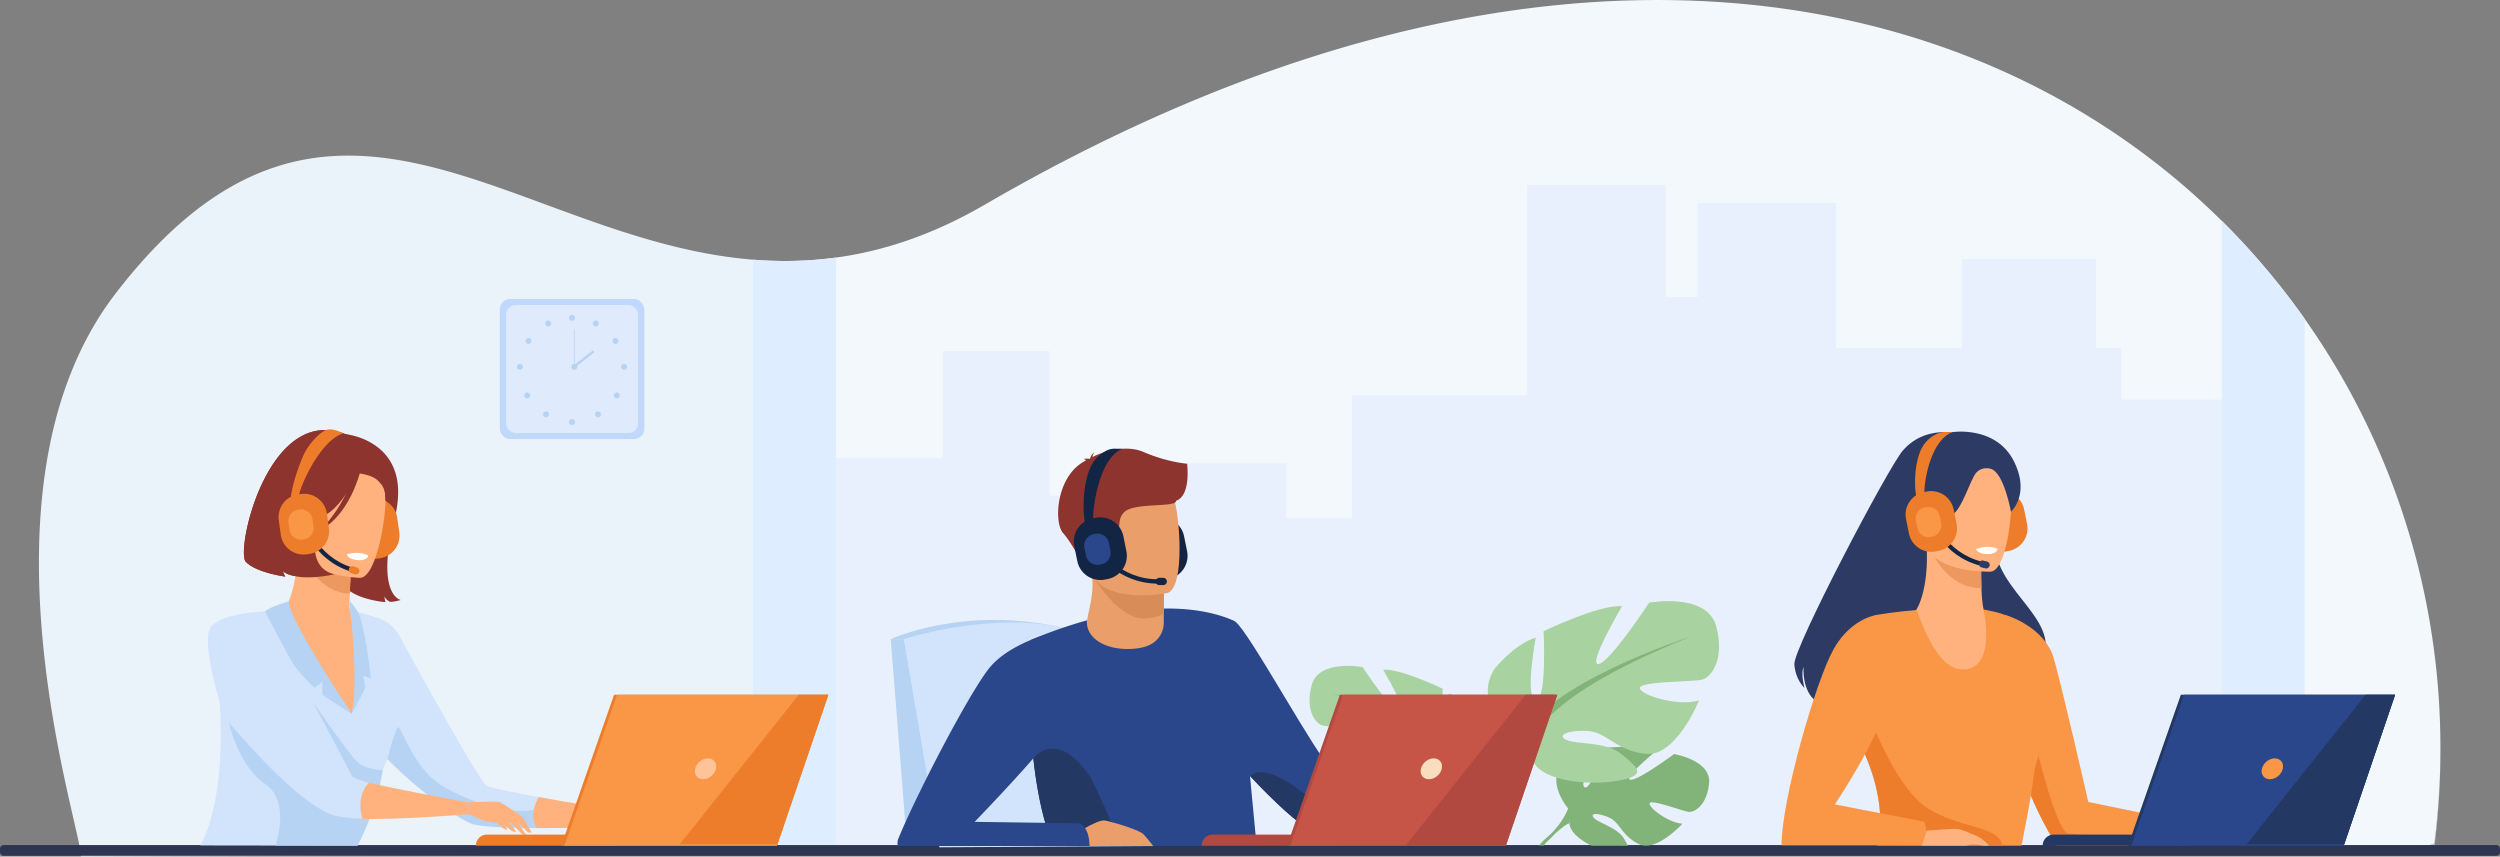 <svg xmlns="http://www.w3.org/2000/svg" viewBox="0 0 3017.69 1034.01"><rect x="0" y="0" width="3017.69" height="1034.01" fill="#808080" stroke="none"/><g id="Ebene_2" data-name="Ebene 2"><g id="&#x421;&#x43B;&#x43E;&#x439;_1" data-name="&#x421;&#x43B;&#x43E;&#x439; 1"><path d="M959.1,314.91V1031l-861.49,3c2.17-31.3-139.63-444.15,42.13-680C397.66,19.19,618.08,290,909,313.46A479.19,479.19,0,0,0,959.1,314.91Z" style="fill:#ebf3fa"></path><path d="M2938.55,1017.13c-1.16,8.95-94.49-1.44-95.79,7.36l-582.35,2H959.1V314.91a462.76,462.76,0,0,0,50-4c57.13-7.79,117-27.41,180.46-64.34,656.94-381,1191.83-277.54,1492.16,19.91a895.82,895.82,0,0,1,100.12,118.29C2909.55,565.48,2967.25,790.66,2938.55,1017.13Z" style="fill:#f3f8fc"></path><path d="M2945.76,904.47a898.83,898.83,0,0,1-7.21,117.71c-1.16,9-94.49-1.44-95.79,7.36l-582.35,2H959.1V1031l1301.31-4.47,582.35-2c1.3-8.8,94.63,1.59,95.79-7.36A898.53,898.53,0,0,0,2945.76,904.47Z" style="fill:#ebf3fa;opacity:0.6"></path><polygon points="2689.66 482.33 2689.66 1026.53 1009.15 1026.53 1009.15 552.97 1137.97 552.97 1137.97 423.73 1266.79 423.73 1266.79 598.34 1371.08 598.34 1371.08 559.32 1552.75 559.32 1552.75 625.28 1631.81 625.28 1631.81 477.15 1843.45 477.15 1843.45 223.14 2010.79 223.14 2010.79 358.62 2048.96 358.62 2048.96 245.13 2216.3 245.13 2216.3 419.94 2367.97 419.94 2367.97 312.66 2530.18 312.66 2530.18 419.94 2560.43 419.94 2560.43 482.33 2689.66 482.33" style="fill:#e8f0fd"></polygon><rect x="603.32" y="360.83" width="174.38" height="169.18" rx="12.47" style="fill:#c0d8fb"></rect><rect x="610.87" y="368.16" width="159.27" height="154.52" rx="11.39" style="fill:#dfebfd"></rect><circle cx="690.51" cy="383.6" r="3.61" style="fill:#b7d3f3"></circle><path d="M716,388.71a3.61,3.61,0,1,1,1.41,4.91A3.61,3.61,0,0,1,716,388.71Z" style="fill:#b7d3f3"></path><path d="M741,408.55a3.61,3.61,0,1,1-1.07,5A3.62,3.62,0,0,1,741,408.55Z" style="fill:#b7d3f3"></path><circle cx="753.38" cy="442.87" r="3.61" transform="translate(57.03 970.9) rotate(-67.62)" style="fill:#b7d3f3"></circle><path d="M747.07,474.89a3.61,3.61,0,1,1-5.11,0A3.62,3.62,0,0,1,747.07,474.89Z" style="fill:#b7d3f3"></path><circle cx="721.83" cy="500.19" r="3.61" style="fill:#b7d3f3"></circle><circle cx="690.51" cy="509.36" r="3.61" style="fill:#b7d3f3"></circle><path d="M664.86,388.71a3.61,3.61,0,1,0-1.41,4.91A3.62,3.62,0,0,0,664.86,388.71Z" style="fill:#b7d3f3"></path><path d="M639.89,408.55a3.61,3.61,0,1,0,1.07,5A3.62,3.62,0,0,0,639.89,408.55Z" style="fill:#b7d3f3"></path><circle cx="627.52" cy="442.87" r="3.61" style="fill:#b7d3f3"></circle><path d="M633.83,474.89a3.61,3.61,0,1,0,5.11,0A3.62,3.62,0,0,0,633.83,474.89Z" style="fill:#b7d3f3"></path><circle cx="659.07" cy="500.19" r="3.61" style="fill:#b7d3f3"></circle><circle cx="693.15" cy="442.87" r="3.61" style="fill:#b7d3f3"></circle><rect x="692.65" y="397.74" width="0.99" height="45.13" style="fill:#b7d3f3"></rect><rect x="689.45" y="431.93" width="30.41" height="2.96" transform="translate(-117.23 527.67) rotate(-38.14)" style="fill:#b7d3f3"></rect><path d="M1009.16,310.87v711.9H909V313.43A458.3,458.3,0,0,0,1009.16,310.87Z" style="fill:#deedff"></path><path d="M2781.9,384.74v638H2681.76V266.43A886.47,886.47,0,0,1,2781.9,384.74Z" style="fill:#deedff"></path><rect y="1020.03" width="3017.69" height="12.97" rx="4.35" style="fill:#2e3552"></rect><polygon points="1091.26 771.49 1075.2 771.49 1094.86 1020.4 1133.93 1020.4 1091.26 771.49" style="fill:#b7d3f3"></polygon><path d="M1410.64,698.86l-3.45.69a28.55,28.55,0,0,1-33.55-22.27l-3.64-18a28.56,28.56,0,0,1,22.27-33.55l3.45-.69a28.56,28.56,0,0,1,33.55,22.27l3.64,18A28.56,28.56,0,0,1,1410.64,698.86Z" style="fill:#122544"></path><path d="M1075.2,771.49s87.7-41.17,207.87-13.78l-191.81,13.78Z" style="fill:#b7d3f3"></path><path d="M1133.93,1022.77l-42.67-251.28s134.38-45.13,238.63,0l62,249.7Z" style="fill:#d2e3fc"></path><path d="M2063,945c-2.38,27.27-17.78,35.69-24.55,35s-46.36-15.84-47.22-10.29,23,23.67,39.66,24.51c0,0-31.51,34.76-52.45,24.72s-22.73-25.92-35.78-31.88-24.2-6-18.81.13,29,12,36.48,25.2c1.76,3.11,3.48,6,4.8,8.53l-44.09-.09c-14-7-25.76-16.53-26.64-26.86-.07-.79-.13-1.54-.19-2.26l-1.36-15.89s-22.64-26.41-10.87-48.32a33.41,33.41,0,0,1,9-10.41s21.1-12.78,38.31-11.74c0,0-13.33,22.36-17.09,35.65-1.32,4.68-1.45,8.24.6,9.3,2.25,1.16,5.16-2.21,8.17-7.62,7.54-13.55,15.71-39.9,15.71-39.9s12.69-1.23,27.12-1.41c6.48-.09,13.31,0,19.51.58,6.84.6,12.89,1.71,16.83,3.61,0,0-.86.7-2.3,1.91-2.16,1.81-5.61,4.73-9.45,8.13-11.38,10.07-26.18,24.27-20.65,25.55,4.48,1,18.53-7.31,31-15.6,11.65-7.71,22-15.37,22-15.37S2065.41,917.7,2063,945Z" style="fill:#82b378"></path><path d="M2041.06,945.7s-121.38-4.68-148.19,30c0,0-5.93,17.75-24.17,33.92l-2.84,7.75s21-22.18,28.56-23.52C1894.42,993.89,1882.65,950.88,2041.06,945.7Z" style="fill:#82b378"></path><path d="M1873.8,1009.46c-1,1.14-2.6,2.7-4.83,4.75l0,0q-1.15,1.08-2.25,2.31a44.35,44.35,0,0,0-3.24,4.06h-5.67a68.45,68.45,0,0,1,10.94-11h0C1869.16,1009.38,1879.61,1003.06,1873.8,1009.46Z" style="fill:#82b378"></path><path d="M1760.36,930.57s49-27.43,26.12-64.65c0,0-18.28-22.85-37.87-28.73,0,0,10.44,55.51,0,56.81s-7.19-62.68-7.19-62.68-51.58-24.82-71.82-22.86c0,0,32,54.2,21.55,52.89s-46.37-56.15-46.37-56.15-52.89-9.8-61.38,21.55,5.23,47,13.06,49,58.12,1.31,56.81,7.83-35.26,17-54.19,11.1c0,0,20.89,51.59,48.32,49s35.91-19.59,52.89-20.9,29.38,3.27,20.89,7.84-37.22,1.5-50.93,13.15-24.81,18.84.65,24.07,71.18,2,80.32-17.63Z" style="fill:#a8d29f"></path><path d="M1607.56,836.54s137.13,44.4,152.8,94c0,0-.65,22.2,13.06,47.67V988s-14.37-33.3-22.2-37.87C1751.22,950.16,1781.91,907.06,1607.56,836.54Z" style="fill:#82b378"></path><path d="M1786.12,1020.53l-7.83,0c-.25-11.33-1.56-24.06-5.43-33.75h0c-.48-1.22-1-2.38-1.57-3.49l0,0c-1.62-3.18-2.72-5.53-3.42-7.23h0c-4-9.82,5.57,2.25,5.57,2.25A91.9,91.9,0,0,1,1786.12,1020.53Z" style="fill:#82b378"></path><path d="M1838.27,892.75s-64.55-36.16-34.43-85.22c0,0,24.1-30.12,49.93-37.87,0,0-13.77,73.16,0,74.88s9.47-82.63,9.47-82.63,68-32.71,94.68-30.12c0,0-42.18,71.44-28.41,69.72s61.12-74,61.12-74,69.72-12.91,80.91,28.41-6.89,62-17.22,64.55-76.61,1.72-74.88,10.33,46.48,22.38,71.44,14.63c0,0-27.55,68-63.7,64.56s-47.34-25.82-69.72-27.54-38.73,4.3-27.54,10.33,49.06,2,67.14,17.34,32.7,24.83-.86,31.72-93.83,2.58-105.88-23.24Z" style="fill:#a8d29f"></path><path d="M2039.69,768.8s-180.76,58.53-201.42,124c0,0,.86,29.26-17.21,62.83v12.91s18.94-43.9,29.26-49.92C1850.32,918.57,1809.87,861.76,2039.69,768.8Z" style="fill:#82b378"></path><path d="M1828.41,952.61v0c-.92,2.25-2.37,5.35-4.52,9.56v0c-.75,1.46-1.43,3-2.07,4.59h0c-6.18,15.51-7.41,36.91-7.18,53.78l-10.37,0c-1.24-37.57,16.82-65,16.82-65h0C1821.34,955.23,1833.62,939.82,1828.41,952.61Z" style="fill:#82b378"></path><path d="M1516.87,1021.19H1271.33a261.72,261.72,0,0,1-9.6-28c-7-24.48-11.53-51.47-14.42-77.89,0-.34-.07-.69-.11-1-5-45.84-5-89.94-4.31-116.43.38-15.32,1-24.76,1-25.22h0c.53-.23,1.06-.44,1.58-.65,13-5.46,25.51-10.17,37.48-14.25l.1,0c10.06-3.43,19.75-6.39,29.06-9a425.73,425.73,0,0,1,45.72-10,333.19,333.19,0,0,1,45.14-4.16c.6,0,1.2,0,1.81,0,3.55-.06,7-.05,10.33,0,33.61.72,56,7.41,67.29,11.87,1.57.62,2.92,1.21,4,1.73l.44.18c1.28.57,2.27,1.06,3,1.4l.27.15c.33.17.65.36,1,.55l17.71,186.08Z" style="fill:#2b478b"></path><path d="M1761.55,981c-24.6,11.42-170.92,21-185,17-7.2-2.08-37.37-28.65-67.72-61.34l0,0c-28.72-30.92-57.68-67.31-67.44-93.5-20.09-53.82-2.83-101.6-2.83-101.6s37.34-.16,52.56,9S1593.36,920,1605,924.2s149.49,12.14,165.28,19.63C1770.27,943.83,1786.13,969.54,1761.55,981Z" style="fill:#2b478b"></path><path d="M1404.77,741.1l0,9.06s2.52,28.33-32.37,32.53-61.35-11-60.44-32.83c3.12-16.93,6.55-28.57,6.76-42.58a98.25,98.25,0,0,0-1.26-17l67.61-1.46,19.92,3.23Z" style="fill:#ea9e6a"></path><path d="M1405,692.09l-.18,49a57.29,57.29,0,0,1-24.36,5.42c-31.08,0-62-50-63-56.2Z" style="fill:#d88d59"></path><path d="M1408.93,715.9s-86.57,17.62-96.71-36.46-28.16-88.22,26.69-101.77,69.48,5.08,77.26,22.31S1431.19,709.92,1408.93,715.9Z" style="fill:#ea9e6a"></path><path d="M1433,559.76s-24.16-1.82-52.66-14.16c-23.13-10-52.28,1.1-61.74,6.1a14.06,14.06,0,0,1,2.3-5.7s-4.25,3-4.87,7.24c-.43.32-.63.54-.52.62s-4.82-.88-7.91.52c0,0,2.17-.31,2.94,1.08a1.4,1.4,0,0,0,.35.38c-36,17.48-39.28,74.48-27.65,87.65C1297.17,659.33,1314,695,1314,695s6.09-8.45,3.53-22.41,9.5-14,24.72-20.35,2.5-24.12,15.81-34.93,62.19-4.53,61.54-12.78C1437.7,597.93,1433,561.62,1433,559.76Z" style="fill:#8e342e"></path><path d="M1271.33,1021.19a261.72,261.72,0,0,1-9.6-28c-7-24.48-11.53-51.47-14.42-77.89,0-.34-.07-.69-.11-1,.18.09.49.59.69.35,9.56-11.62,35.66-24.32,67.27,21.94,6.3,9.22,34,73.82,38.37,84.61Z" style="fill:#233862"></path><path d="M1297,1021.19c-.7-4.18.08-9.43,3.34-16,0,0,4.05-2.63,9.42-5.69,8-4.52,19-10,24-9.12.9.16,2.1.42,3.52.77,11.78,2.82,39.25,11.29,43.4,16.24,3.42,4.08,8.08,9.27,11.29,13.78Z" style="fill:#ea9e6a"></path><path d="M1315.16,1021.19H1083.8a14,14,0,0,1,.18-7.78c6.9-17.43,20.37-46.13,35.88-76.92,11.41-22.65,23.91-46.43,35.72-67.71,16.39-29.53,31.4-54.24,40.23-64.37,7-8,15.73-14.66,24.89-20.17a174.3,174.3,0,0,1,23.21-11.6h0c.53-.23,1.06-.44,1.58-.65a204.64,204.64,0,0,1,28.88-9.39s.17,7.31.18,18.55c0,32.61-1.2,98.32-11.6,114.36-2.9,4.47-8.31,11.22-15.06,19.14-.2.22-.38.44-.58.67-3.66,4.28-7.71,8.89-12,13.64-24.14,27-54.72,58.81-58.45,62.68l-.38.39h.44l64.87.91,19.9.27,41.26.57a15.59,15.59,0,0,1,6.76,5.75C1313.74,1005.36,1315,1013.85,1315.16,1021.19Z" style="fill:#2b478b"></path><path d="M1761.55,981c-24.6,11.42-170.92,21-185,17-7.2-2.08-37.37-28.65-67.72-61.34,1.49.2,15.37-22.93,78.66,32.43,0,0,16.57,7.37,61.68,3.24S1752.21,966.61,1761.55,981Z" style="fill:#233862"></path><path d="M1617.81,1020.75H1450.53a13.33,13.33,0,0,1,13.33-13.34h154Z" style="fill:#b24940"></path><polygon points="1617.33 838.57 1875.95 838.57 1813.91 1020.75 1553.61 1020.75 1617.33 838.57" style="fill:#b24940"></polygon><polygon points="1879.76 838.56 1817.72 1020.75 1557.42 1020.75 1621.13 838.56 1879.76 838.56" style="fill:#c65447"></polygon><path d="M1740.32,928c-1.6,7-8.55,12.6-15.51,12.6s-11.3-5.64-9.69-12.6,8.55-12.6,15.51-12.6S1741.93,921,1740.32,928Z" style="fill:#f9ddbf"></path><polygon points="1879.76 838.56 1817.72 1020.75 1696.63 1020.75 1841.67 838.56 1879.76 838.56" style="fill:#b24940"></polygon><path d="M1337.38,698.86l-3.45.69a28.55,28.55,0,0,1-33.55-22.27l-3.64-18A28.56,28.56,0,0,1,1319,625.71l3.45-.69A28.56,28.56,0,0,1,1356,647.29l3.64,18A28.56,28.56,0,0,1,1337.38,698.86Z" style="fill:#122544"></path><path d="M1310.55,634c-2.31-4.17-5.7-37.71,3.52-64.42,4.46-12.9,11.66-20.26,20.7-25.23a22.14,22.14,0,0,1,10.67-2.76l9.08.15c-29.92,12.67-36.85,80.43-34.52,87.66a3,3,0,0,0-.23-.5Z" style="fill:#122544"></path><path d="M1397.86,704.5c-50.28,0-75.17-39.73-75.41-40.13l4.49-2.75-2.25,1.37,2.25-1.38c.23.38,23.67,37.62,70.92,37.62h1l.06,5.27Z" style="fill:#122544"></path><path d="M1329.27,681.21l-1.72.35a14.22,14.22,0,0,1-16.71-11.1l-1.82-9a14.23,14.23,0,0,1,11.1-16.72l1.72-.35a14.23,14.23,0,0,1,16.71,11.1l1.82,9A14.22,14.22,0,0,1,1329.27,681.21Z" style="fill:#2b478b"></path><path d="M1404.11,706.25h-4.74a4.4,4.4,0,0,1-4.39-4.39h0a4.4,4.4,0,0,1,4.39-4.39h4.74a4.41,4.41,0,0,1,4.39,4.39h0A4.4,4.4,0,0,1,1404.11,706.25Z" style="fill:#122544"></path><path d="M398.19,627.57s-42.19,21.56-11.44,67.9c0,0-36.25,4.19-45.37-6.23a29.77,29.77,0,0,0,3,6.78s-35.11-4.6-47.69-17.91S323.32,487.78,416.84,524c0,0,83.15,7.58,59.56,101.3s7.4,98.94,7.4,98.94-9.34,2.8-13.5,2.1c0,0-5.69-3.34-6.33-6.91,0,0,.32,5.49,1.59,7.43,0,0-34-2.45-48.58-17.88S390.13,646.37,398.19,627.57Z" style="fill:#8e342e"></path><path d="M458.41,673.88l-3.38.46a27.69,27.69,0,0,1-31.14-23.55l-2.45-17.65A27.7,27.7,0,0,1,445,602l3.37-.47a27.69,27.69,0,0,1,31.14,23.55L482,642.74A27.69,27.69,0,0,1,458.41,673.88Z" style="fill:#ed7d2b"></path><path d="M468,815.4c-12.58,9.72-20.55,44.8-40.85,50.59-76.08,21.71-116.92-68.63-130.28-112.73a66.16,66.16,0,0,1,25.68-9.35c5.53-.94,11.36-1.67,16.19-2.16,8.31-7.06,19.81-34.82,20.51-77l3.67.78L424.49,679s-1.8,19.43-2.23,37.73c-.33,14.32-.79,17.75.32,19.45,4.78.79,10.42,13,10.42,13a.12.12,0,0,0,0,.06A389.64,389.64,0,0,1,468,815.4Z" style="fill:#ffb27d"></path><path d="M424.49,679s-1.81,19.42-2.23,37.73c-34.55-1.68-52.17-33.6-59.3-51.23Z" style="fill:#ed985f"></path><path d="M737.41,998.09s-36.17,1.33-75.46,1.46c-4.65,0-9.36,0-14,0-32-.13-63.44-1.25-76.82-4.7-13.07-3.37-63.36-37.45-103.6-78.74v0c-3.12,7.44-5.47,13.12-5.53,13.57a210.09,210.09,0,0,1-5.55,27.47,334.05,334.05,0,0,1-24.85,63.57l-21.55,0-168.22-.24S273.55,971.47,265,846.08c-.22-3.17,29.29-104.34,29.29-104.34s22.92-4,49.42-6.14c2.5,2.28,7.64,68.83,40.79,72.68,5.39.63,40,53.45,40,53.45l10.47-54-12.39-71.59c15.9,4.66,24.62,6.33,37.84,11.61a41.79,41.79,0,0,1,21.1,18.74c23.15,42.32,98.3,178.8,106,182,7.18,3,34.25,8.39,62.9,13.62h0c38.32,7,79.47,13.65,79.47,13.65Z" style="fill:#d2e3fc"></path><path d="M443.56,1020.71l-12.05,0,0,0Z" style="fill:#d2e3fc"></path><path d="M434.75,697.51s-81.81-1.61-80-52.54-7.58-85.44,44.73-86.57,61.77,18.67,65.31,35.81S456.07,696.61,434.75,697.51Z" style="fill:#ffb27d"></path><path d="M662,999.55c-4.65,0-9.36,0-14,0-32-.13-63.44-1.25-76.82-4.7-13.07-3.37-63.36-37.45-103.6-78.74v0s8.49-32.5,12.15-37.94,18.09,47.42,51.82,68.93S618,983.67,643.6,977.57C660.86,973.46,662.63,989,662,999.55Z" style="fill:#b7d3f3"></path><path d="M418.68,669.16s.52,6.1,13.93,7.06c0,0,11.27.81,11.74-5.74C444.35,670.48,434.09,664.32,418.68,669.16Z" style="fill:#fff"></path><path d="M423.11,689.76c-46.49-14.69-57.89-58.69-58-59.13l5-1.23-2.48.61,2.48-.61c.1.42,10.89,41.69,54.58,55.49l.88.27L424,690.05Z" style="fill:#122544"></path><path d="M428.37,693.2,424,691.82a4.28,4.28,0,0,1-2.78-5.34h0a4.27,4.27,0,0,1,5.34-2.78l4.39,1.39a4.26,4.26,0,0,1,2.77,5.34h0A4.26,4.26,0,0,1,428.37,693.2Z" style="fill:#ed7d2b"></path><path d="M439.39,551.65s-20.94,62-52.36,72.56-41.84-1.93-41.84-1.93S368.34,601,371,566.61C371,566.61,421.76,526.28,439.39,551.65Z" style="fill:#8e342e"></path><path d="M400.28,569.91s42.65-2.39,55.4,9.75c9.19,8.76,9,13.33,9.69,25,0,0,18.65-28.78-.54-48.91C444.48,534.4,400.28,569.91,400.28,569.91Z" style="fill:#8e342e"></path><path d="M437.58,558.21s-10.69,59.36-49.74,80.93c0,0,37.82-38.71,38.5-77.44S437.58,558.21,437.58,558.21Z" style="fill:#8e342e"></path><path d="M296.67,678.1C309.24,691.41,344.36,696,344.36,696c-1.61-2.21-3-6.79-3-6.79,18.05,14.63,62.36,4,62.36,4-35.35-7.81-23.9-58.83-11.88-61,7-38.48,20.91-86.38,27.42-107.9-1.57-.26-2.46-.34-2.46-.34C323.32,487.78,284.09,664.81,296.67,678.1Z" style="fill:#8e342e"></path><path d="M373.46,668.64l-3.38.47a27.69,27.69,0,0,1-31.14-23.55L336.5,627.9a27.67,27.67,0,0,1,23.55-31.13l3.37-.47a27.68,27.68,0,0,1,31.14,23.55L397,637.5A27.68,27.68,0,0,1,373.46,668.64Z" style="fill:#ed7d2b"></path><path d="M351.37,604.24c-2-3.76,5-33,15.38-55.69,5-11,17.64-25.63,26.65-29.41,3.26-1.37,7.59-.81,11.11,0,2.57.57,9.76,3.93,9.76,3.93-29.63,9.23-55.38,71.32-53.51,77.75a2.31,2.31,0,0,0-.2-.46Z" style="fill:#ed7d2b"></path><path d="M366.67,651.09l-1.68.23a13.8,13.8,0,0,1-15.52-11.74l-1.22-8.79A13.8,13.8,0,0,1,360,615.27l1.69-.23a13.79,13.79,0,0,1,15.51,11.74l1.22,8.79A13.8,13.8,0,0,1,366.67,651.09Z" style="fill:#f99746"></path><path d="M565.18,968.6s35.08-2,38.49-.18c5.53,3,24.38,15.12,27.33,18.64s10.69,17.68,10.69,17.68-3.35.93-4.86-.43-13-13.52-13-13.52l11.76,17.86s-4.07-.18-5.68-1.95-12.6-13-12.6-13l-3.74-.74a40.66,40.66,0,0,1,5.88,5.83,35.74,35.74,0,0,1,3.44,5.74,27.78,27.78,0,0,1-4.4-1.07c-1-.5-10.89-9.12-10.89-9.12l5.22,7.13s-3.52-.18-4.68-1-8.83-7.85-10.19-7.84-11.16-.39-15.37-2.62-17.41-7.34-17.41-7.34Z" style="fill:#ffb27d"></path><path d="M348.56,725.83s-23.46,6.84-28.81,12.23c0,0,24.53,62.7,59.89,92l9.45-6.71v15.24l35.4,23.17S346.75,744.8,348.56,725.83Z" style="fill:#b7d3f3"></path><path d="M456.4,957.13a334.05,334.05,0,0,1-24.85,63.57h12l-12.05,0H319.75s13,0,12.94-.09c-.3-1.13,18.9-53.19-12.94-74.53s-43.46-73.94-43.46-73.94l101.5-24.79s41.82,61,53.72,72.66c9.14,8.93,30.44,9.6,30.44,9.6Z" style="fill:#b7d3f3"></path><path d="M422.58,736.18s10.79,85.31,1.91,125.55c0,0,14.49-26.62,16.52-31.5l-2.43-14.63,9.34,3.25s-8.24-68-15.7-79.94S422,725.83,422,725.83Z" style="fill:#b7d3f3"></path><path d="M737.41,998.09s-45.26,1.67-89.5,1.46c-11-17,2.47-37.42,2.47-37.42h0c38.32,7,79.47,13.65,79.47,13.65Z" style="fill:#ffb27d"></path><path d="M741.71,1020.75H574.43a13.33,13.33,0,0,1,13.33-13.34h154Z" style="fill:#ed7d2b"></path><polygon points="999.85 838.56 937.82 1020.75 677.51 1020.75 741.23 838.56 999.85 838.56" style="fill:#ed7d2b"></polygon><polygon points="999.85 838.56 938.39 1019.06 937.82 1020.75 681.32 1020.75 745.03 838.56 999.85 838.56" style="fill:#f99746"></polygon><path d="M864.22,928c-1.6,7-8.55,12.6-15.51,12.6s-11.3-5.64-9.69-12.6,8.55-12.6,15.51-12.6S865.83,921,864.22,928Z" style="fill:#ffc397"></path><polygon points="999.85 838.56 938.39 1019.06 820.54 1019.06 964.23 838.56 999.85 838.56" style="fill:#ed7d2b"></polygon><path d="M565.21,982.76s-86.11,7.53-133.7,5.41V941.4c31.18,8.61,133.67,27.19,133.67,27.19Z" style="fill:#ffb27d"></path><path d="M319.75,738.06s-49.24,1.12-64.49,17.58,15.13,109.51,15.13,109.51S362.18,977.57,408.1,985.49c0,0,20.07,2.75,29.44,2.9,0,0-9.19-26.74,7.89-43.53,0,0-19.66-5.5-20.47-7.94S319.75,738.06,319.75,738.06Z" style="fill:#d2e3fc"></path><path d="M2377.7,526.18s-49.87-18.55-81,17.88C2278.8,565,2164.55,782.75,2165.91,801.82s12.26,28.61,12.26,28.61-4.77-16.69-1.19-25.37c0,0-2.3,29.37,15.83,41.88,9.45,6.52,244.65-6.25,265.08-34.73,44.44-61.94-52.6-94-50.22-160.89C2409.05,612.52,2447.17,530.1,2377.7,526.18Z" style="fill:#2c3a64"></path><path d="M2425.23,664.91l-3.34.68a27.7,27.7,0,0,1-32.53-21.6l-3.53-17.47a27.7,27.7,0,0,1,21.6-32.53l3.34-.67a27.69,27.69,0,0,1,32.53,21.59l3.53,17.47A27.69,27.69,0,0,1,2425.23,664.91Z" style="fill:#ed7d2b"></path><path d="M2638.63,1020.41H2482.58c-26.46-42-49.73-98.75-55.16-142.93-2.58-21-1.14-39.09,5.87-51.48,21.79-38.5-12.78-83.7-12.78-83.7s47.6,13.47,58.66,52.72c11.28,40,41.55,173,41.55,173l115.87,23.83C2642,1005.45,2638.63,1020.41,2638.63,1020.41Z" style="fill:#f99746"></path><path d="M2638.63,1020.41H2482.58c-26.46-42-49.73-98.75-55.16-142.93l23.15-7.09s29.29,133.69,46.32,135.73S2638.63,1020.41,2638.63,1020.41Z" style="fill:#ed7d2b"></path><path d="M2443.55,805.57c-12,10.48-27.4,19.75-47.31,26.77-74.6,26.35-111.27-35.07-127.32-78.27,9.77-7.16,19.46-9.59,25.06-10.91s11.23-2.37,16-3.15c7.86-7.56,17.63-36,15.73-78.16l3.71.56,62.24,9.7s-.6,19.51.1,37.8c.55,14.31,1.92,27.9,5,30.91,4.82.49,7.72.84,7.72.84l0,.05A391.31,391.31,0,0,1,2443.55,805.57Z" style="fill:#ffb27d"></path><path d="M2391.7,672.12s-.61,19.49.09,37.8c-34.59.44-54.14-30.33-62.34-47.5Z" style="fill:#ed985f"></path><path d="M2473.22,870.39c-.18,1.34-16.81,55.42-17,56.78-5.77,45.27-16.22,93.58-16.22,93.58l-22.85,0-150.81-.3s18.19-54.89-29.8-139q-2.36-4.14-4.93-8.37c-6.84-11.23,36.29-131.25,36.29-131.25s18.88-3.34,45.37-5.47c2.5,2.29,20.9,69.59,54.2,71.65,43.47,2.67,27-72.33,27-72.33,17.7,3.56,24.09,4.86,46.81,15.75C2441.29,751.34,2474.14,863,2473.22,870.39Z" style="fill:#f99746"></path><path d="M2403.07,690s-81.75,3.43-83.11-47.51-12.81-84.81,39.33-89.16,62.8,14.83,67.39,31.72S2424.3,687.75,2403.07,690Z" style="fill:#ffb27d"></path><path d="M2385.29,662.65s.89,6.05,14.34,6.19c0,0,11.3.11,11.36-6.46C2411,662.38,2400.38,656.87,2385.29,662.65Z" style="fill:#fff"></path><path d="M2391,682.94c-47.29-11.8-61.38-55-61.52-55.46l4.88-1.53-2.44.77,2.44-.77c.13.41,13.43,40.94,57.88,52l.9.22-1.19,5Z" style="fill:#122544"></path><path d="M2396.44,686.05l-4.46-1.11a4.28,4.28,0,0,1-3.1-5.16h0a4.26,4.26,0,0,1,5.16-3.1l4.46,1.11a4.27,4.27,0,0,1,3.1,5.16h0A4.27,4.27,0,0,1,2396.44,686.05Z" style="fill:#2c3a64"></path><path d="M2356.75,521.59s52.64-8.22,74.41,35.6c16.58,33.36,2.76,54.19-3.74,60.58,0,0-8.6-47.92-24.69-52,0,0-10.37-3.17-17.44,5.05s-17.3,44.89-29.05,50.51c0,0-36.48,9-38.27-3.72s-.79-52.35,8.4-58.74S2356.75,521.59,2356.75,521.59Z" style="fill:#2c3a64"></path><path d="M2340.13,664.91l-3.35.68a27.7,27.7,0,0,1-32.53-21.6l-3.52-17.47A27.68,27.68,0,0,1,2322.32,594l3.34-.67a27.69,27.69,0,0,1,32.53,21.59l3.53,17.47A27.69,27.69,0,0,1,2340.13,664.91Z" style="fill:#ed7d2b"></path><path d="M2314.11,602c-2.23-3.63-5.52-32.86,3.42-56.14a38.58,38.58,0,0,1,20.07-22,23.33,23.33,0,0,1,10.34-2.4l8.81.13c-29,11-35.73,70.09-33.47,76.39a2.2,2.2,0,0,0-.23-.44Z" style="fill:#ed7d2b"></path><path d="M2332.27,647.8l-1.67.34a13.79,13.79,0,0,1-16.21-10.76l-1.76-8.7a13.81,13.81,0,0,1,10.76-16.21l1.67-.34a13.8,13.8,0,0,1,16.2,10.76l1.76,8.71A13.78,13.78,0,0,1,2332.27,647.8Z" style="fill:#f99746"></path><path d="M2266.36,1020.41s18.19-54.89-29.8-139L2254.44,859s31.64,89.64,71.2,115.78,85.92,20.64,91.53,45.91Z" style="fill:#ed7d2b"></path><path d="M2267.92,741.74s-32.55,2.83-54.34,41.33-63.16,182.37-63.16,237.34h174.17s3.4-15-2.05-28.58L2214.76,971s64.88-96.34,65.56-137.88S2267.92,741.74,2267.92,741.74Z" style="fill:#f99746"></path><path d="M2325.64,1002.72s33.93-3.32,39.55-1.79,21.71,8.18,25.28,10.47,10.47,9,10.47,9-4.34.82-6.89.25-10.22-1.08-12.26-1.25-9.36,1.34-9.36,1.34h-52.61Z" style="fill:#ffb27d"></path><path d="M2633,1020.75H2465.68a13.33,13.33,0,0,1,13.33-13.34H2633Z" style="fill:#233862"></path><polygon points="2891.09 838.56 2829.07 1020.75 2568.76 1020.75 2632.48 838.56 2891.09 838.56" style="fill:#233862"></polygon><polygon points="2891.09 838.56 2829.64 1019.06 2829.07 1020.75 2572.57 1020.75 2636.28 838.56 2891.09 838.56" style="fill:#2b478b"></polygon><path d="M2755.47,928c-1.61,7-8.55,12.6-15.51,12.6s-11.3-5.64-9.7-12.6,8.56-12.6,15.52-12.6S2757.08,921,2755.47,928Z" style="fill:#f99746"></path><polygon points="2891.09 838.56 2829.64 1019.06 2711.78 1019.06 2855.48 838.56 2891.09 838.56" style="fill:#233862"></polygon></g></g></svg>